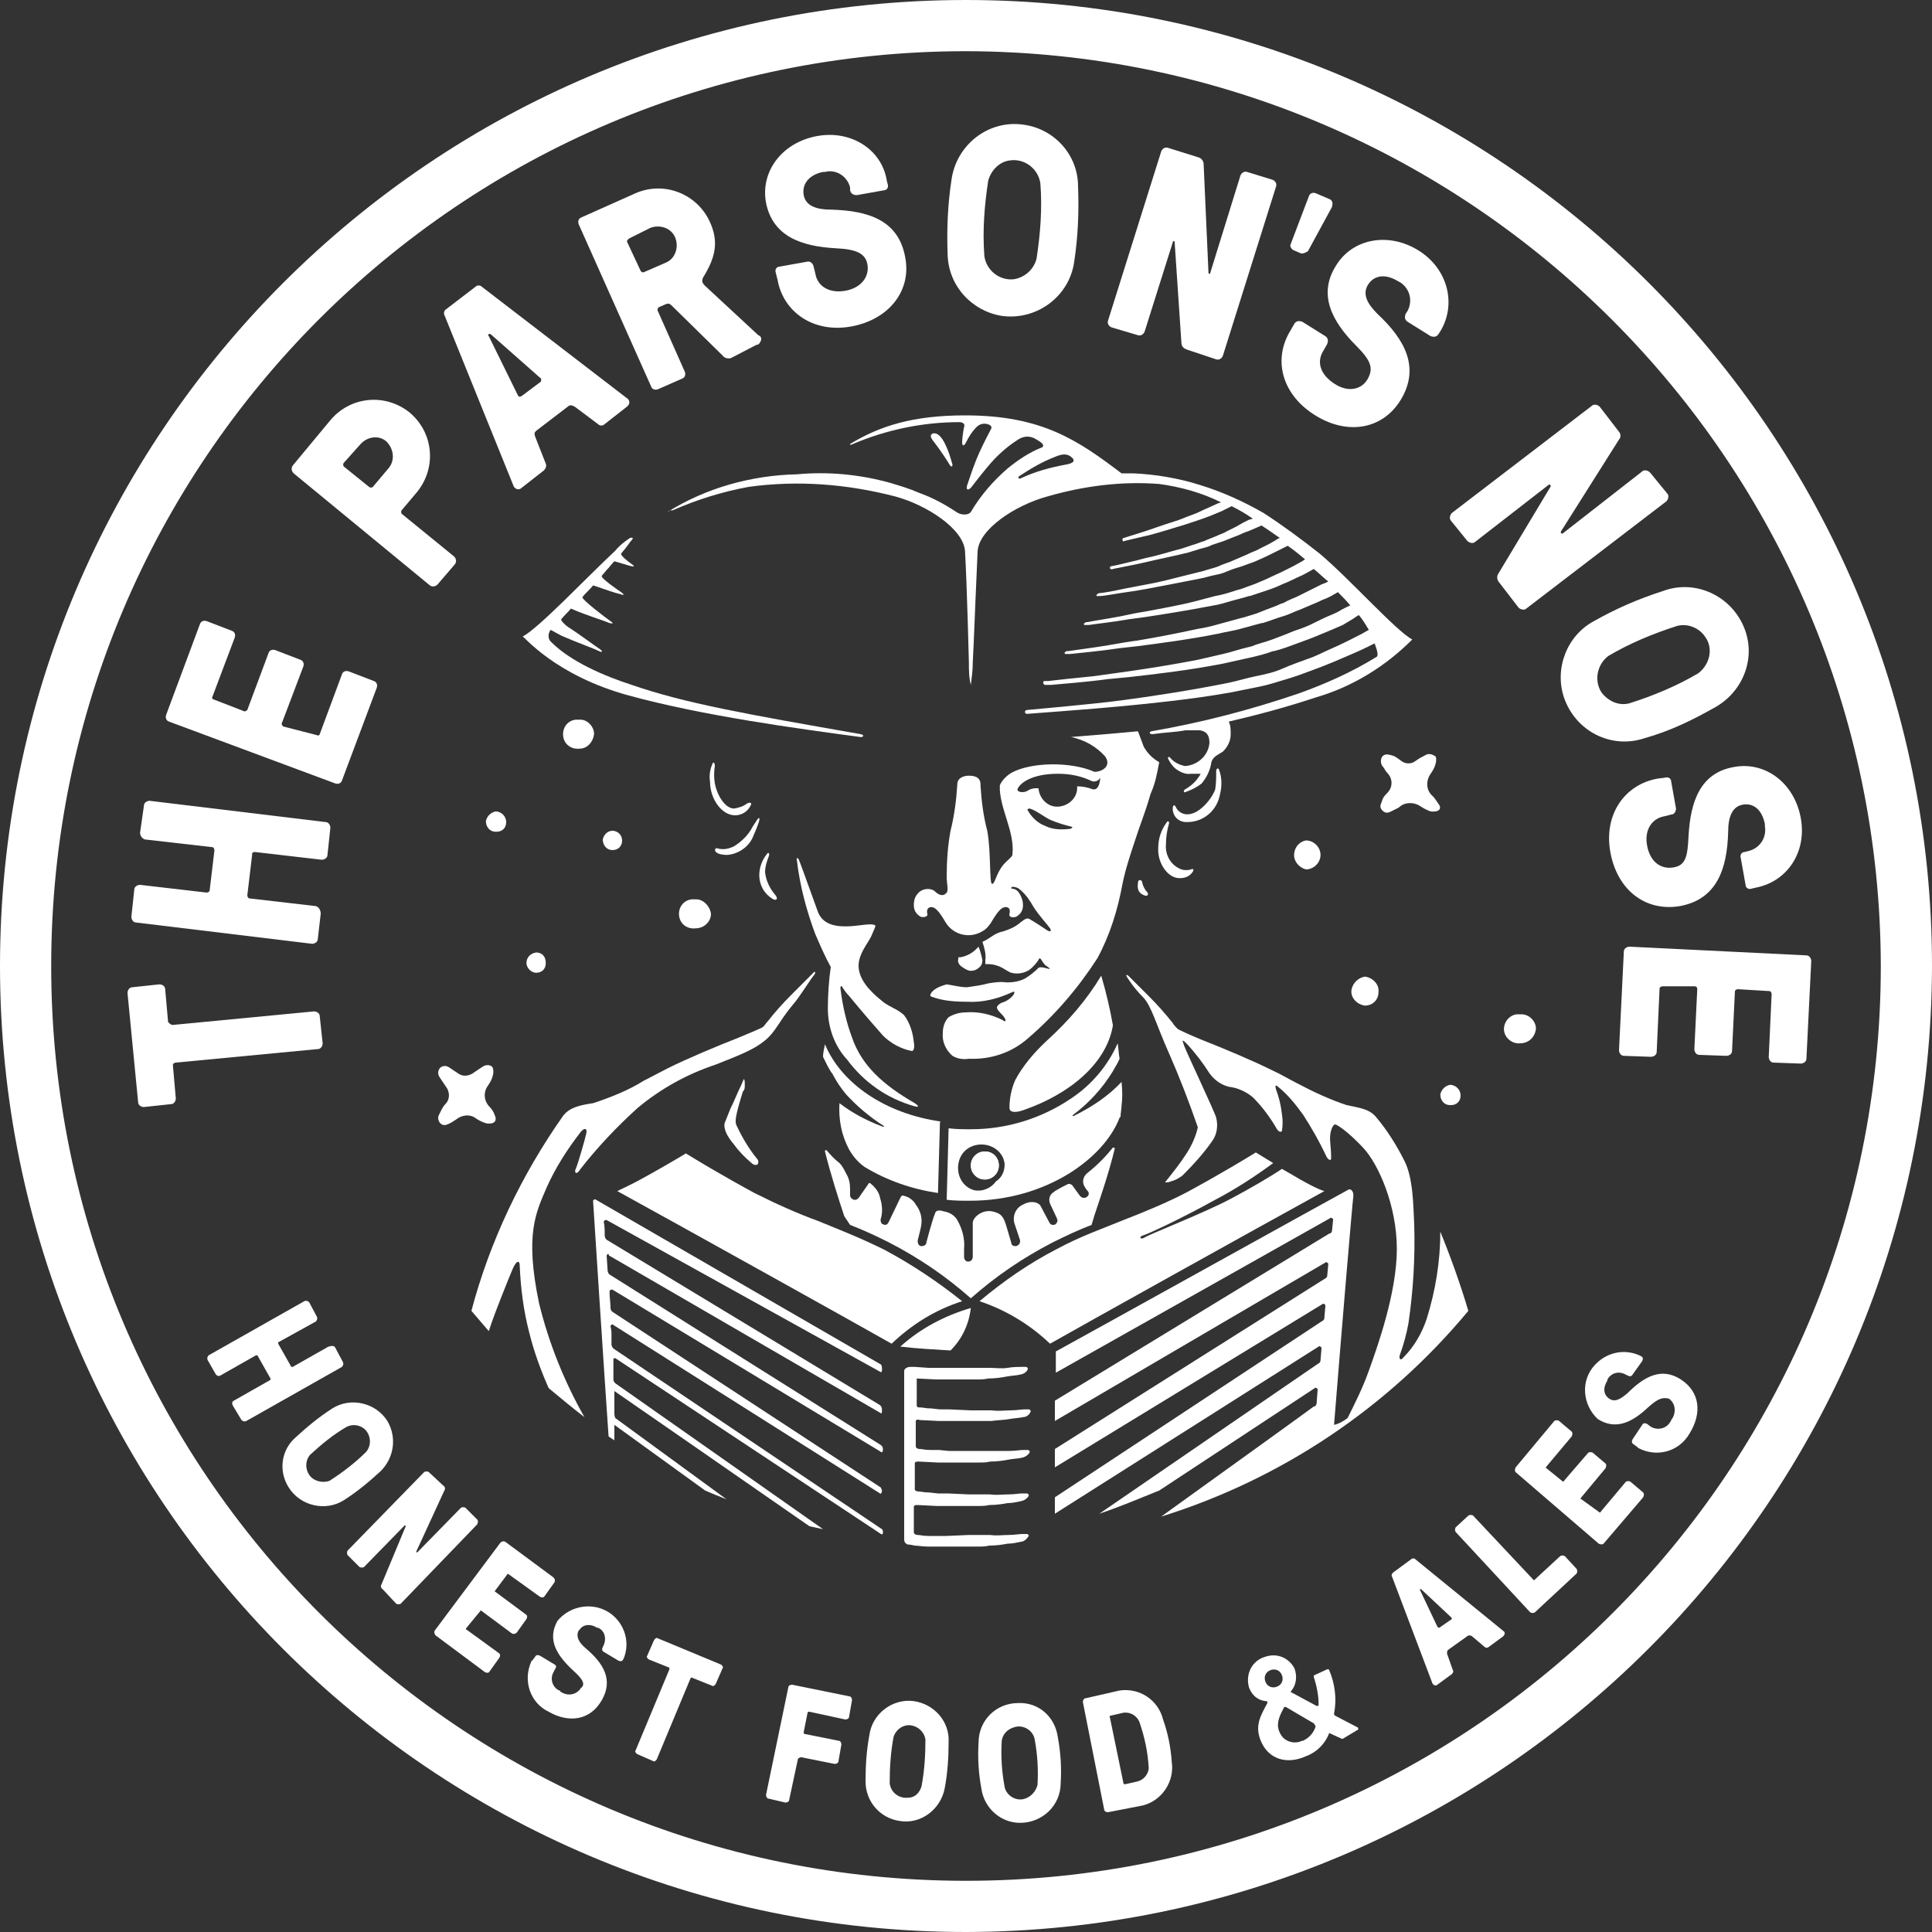 <?xml version="1.0" encoding="utf-8"?>
<!-- Generator: Adobe Illustrator 25.4.1, SVG Export Plug-In . SVG Version: 6.00 Build 0)  -->
<svg version="1.1" id="Layer_1" xmlns="http://www.w3.org/2000/svg" xmlns:xlink="http://www.w3.org/1999/xlink" x="0px" y="0px"
	 viewBox="0 0 200 200" style="enable-background:new 0 0 200 200;" xml:space="preserve">
<rect x="0" y="0" width="200" height="200" fill="#333333" stroke="none"/>
<style type="text/css">
	.st0{fill:#FFFFFF;}
</style>
<g>
	<path class="st0" d="M100,200C44.8,200,0,155.2,0,100S44.8,0,100,0s100,44.8,100,100C199.9,155.2,155.2,199.9,100,200z M100,5.3
		C47.7,5.3,5.3,47.7,5.3,100s42.4,94.7,94.7,94.7s94.7-42.4,94.7-94.7c0,0,0,0,0,0C194.6,47.8,152.2,5.4,100,5.3z"/>
	<g>
		<g>
			<path class="st0" d="M17.9,106.1l14.6-1.4c0.3,0,0.6,0.2,0.6,0.5l0.3,2.8c0,0.3-0.2,0.6-0.5,0.6L18.2,110c-0.1,0-0.3,0.1-0.3,0.2
				c0,0,0,0,0,0.1l0.3,3.4c0,0.3-0.2,0.6-0.5,0.6c0,0,0,0,0,0l-2.8,0.3c-0.3,0-0.6-0.2-0.6-0.5l-1.1-11.3c0-0.3,0.2-0.6,0.5-0.6
				l2.8-0.3c0.3,0,0.6,0.2,0.6,0.5c0,0,0,0,0,0l0.3,3.4C17.6,106,17.7,106.1,17.9,106.1z"/>
			<path class="st0" d="M14.5,86.2l0.4-2.8c0-0.3,0.3-0.5,0.6-0.5c0,0,0,0,0,0l18.2,2.2c0.3,0,0.5,0.3,0.5,0.6l-0.3,2.8
				c0,0.3-0.3,0.5-0.6,0.5l-6.9-0.8c-0.1,0-0.3,0-0.3,0.2c0,0,0,0,0,0.1l-0.5,4.2c0,0.1,0.1,0.3,0.2,0.3c0,0,0,0,0,0l6.9,0.8
				c0.3,0.1,0.5,0.4,0.5,0.8l-0.3,2.6c0,0.3-0.3,0.5-0.6,0.5l-18.2-2.2c-0.3,0-0.5-0.3-0.5-0.6l0.3-2.8c0-0.3,0.3-0.5,0.6-0.5
				l6.9,0.8c0.1,0,0.3-0.1,0.3-0.2c0,0,0,0,0,0l0.5-4.2c0-0.1-0.1-0.3-0.2-0.3c0,0,0,0,0,0L15,86.9C14.7,86.8,14.5,86.5,14.5,86.2z"
				/>
			<path class="st0" d="M32.8,76.1c0.1,0.1,0.3,0,0.3-0.1c0,0,0,0,0,0l2.3-6.2c0.1-0.3,0.4-0.4,0.7-0.3c0,0,0,0,0,0l2.6,1
				c0.3,0.1,0.4,0.4,0.3,0.7l-3.6,9.6c-0.1,0.3-0.4,0.4-0.7,0.3l-17.2-6.4c-0.3-0.1-0.4-0.4-0.3-0.7c0,0,0,0,0,0l3.5-9.4
				c0.1-0.3,0.4-0.4,0.7-0.3l2.6,1c0.3,0.1,0.4,0.4,0.3,0.7l-2.3,6.1c-0.1,0.1,0,0.3,0.1,0.3c0,0,0,0,0,0l3.1,1.2
				c0.1,0.1,0.3,0,0.4-0.1c0,0,0,0,0,0l2.2-5.9c0.1-0.3,0.4-0.4,0.7-0.3c0,0,0,0,0,0l2.6,1c0.3,0.1,0.4,0.4,0.3,0.7l-2.2,5.8
				c-0.1,0.1,0,0.3,0.1,0.4c0,0,0,0,0,0L32.8,76.1z"/>
			<path class="st0" d="M34.2,43.5c2.1-2.5,5.7-2.8,8.2-0.8c2.5,2.1,2.8,5.7,0.8,8.2l-1.6,1.9c-0.1,0.1-0.1,0.3,0,0.4c0,0,0,0,0,0
				l5.4,4.4c0.2,0.2,0.3,0.5,0.1,0.8l-1.8,2.1c-0.2,0.2-0.5,0.3-0.8,0.1L30.4,49c-0.2-0.2-0.3-0.5-0.1-0.8c0,0,0,0,0,0L34.2,43.5z
				 M35.6,47.9c-0.1,0.1-0.1,0.3,0,0.4c0,0,0,0,0,0l2.6,2.1c0.1,0.1,0.3,0.1,0.4,0c0,0,0,0,0,0l1.6-1.9c0.7-0.8,0.6-2-0.2-2.8
				c-0.8-0.7-2-0.5-2.7,0.3L35.6,47.9z"/>
			<path class="st0" d="M59.5,42.1c-0.2-0.1-0.4-0.2-0.6-0.1l-3.4,2.6c-0.2,0.2-0.2,0.3-0.1,0.6l1.1,2.8c0.1,0.2,0,0.5-0.2,0.7
				l-2.3,1.8c-0.2,0.2-0.5,0.2-0.7,0c0,0-0.1-0.1-0.1-0.1L46,32.6c-0.1-0.2,0-0.5,0.2-0.6l3-2.3c0.2-0.2,0.5-0.2,0.7,0L65,41.3
				c0.2,0.2,0.2,0.5,0,0.7c0,0-0.1,0.1-0.1,0.1l-2.3,1.8c-0.2,0.2-0.5,0.2-0.7,0L59.5,42.1z M55.9,39.1l-5.1-4.5
				c-0.1,0-0.1-0.1-0.2,0l0,0c-0.1,0-0.1,0.1,0,0.2l3,6.1c0.1,0.2,0.2,0.2,0.4,0.1l2-1.5C56,39.3,56.1,39.2,55.9,39.1z"/>
			<path class="st0" d="M68.2,31.8c-0.1,0.1-0.2,0.2-0.1,0.4c0,0,0,0,0,0l2.8,6.3c0.1,0.3,0,0.6-0.3,0.7c0,0,0,0,0,0l-2.5,1.1
				c-0.3,0.1-0.6,0-0.7-0.3c0,0,0,0,0,0l-7.5-16.8c-0.1-0.3,0-0.6,0.3-0.7l5.6-2.5c3-1.3,6.4,0.1,7.7,3c0.9,2,0.6,3.6-0.7,5.7
				c-0.2,0.4-0.1,0.6,0.2,0.9l5.5,5.1c0.3,0.1,0.4,0.4,0.2,0.7c-0.1,0.2-0.2,0.3-0.4,0.3L75.8,37c-0.3,0.2-0.8,0.1-1-0.2l-5.3-5.2
				c-0.2-0.2-0.4-0.2-0.6-0.1L68.2,31.8z M65.1,24.7c-0.1,0.1-0.2,0.2-0.2,0.3c0,0,0,0,0,0l1.4,3c0,0.1,0.2,0.2,0.3,0.2c0,0,0,0,0,0
				l2.3-1c1-0.4,1.4-1.6,1-2.6c-0.4-1-1.6-1.4-2.6-1l0,0L65.1,24.7z"/>
			<path class="st0" d="M86.5,25.7C83,25.5,80,24.5,79.3,21c-0.6-3.2,1.6-6.2,5.2-6.9s6.8,1.4,7.3,4.6l0.1,0.4
				c0.1,0.3-0.1,0.6-0.4,0.6l-2.8,0.5c-0.3,0-0.6-0.1-0.7-0.5L88,19.4c-0.3-1.2-1.5-1.9-2.6-1.6c-0.1,0-0.1,0-0.2,0
				c-1.5,0.3-2.2,1.3-2,2.4s1.3,1.5,2.8,1.5c3.9,0.1,7,1.1,7.7,4.9c0.7,3.5-1.7,6.5-5.6,7.2s-7-1.5-7.6-4.8l-0.2-0.8
				c-0.1-0.3,0.1-0.6,0.4-0.6c0,0,0,0,0,0l2.8-0.5c0.3-0.1,0.6,0.1,0.7,0.4l0.2,0.8c0.2,1.3,1.4,2.1,3.1,1.8s2.5-1.5,2.3-2.7
				S88.6,25.8,86.5,25.7z"/>
			<path class="st0" d="M111.6,19.3c0.1,2.6,0,5.2-0.4,7.8c-0.5,3.6-3.9,6.1-7.5,5.6c-3.1-0.5-5.5-3.1-5.6-6.3
				c-0.1-2.6,0-5.2,0.4-7.8c0.5-3.6,3.8-6.2,7.4-5.7C109.1,13.3,111.6,16,111.6,19.3L111.6,19.3z M107.3,26.8
				c0.4-2.6,0.6-5.2,0.4-7.8c-0.2-1.5-1.6-2.6-3.1-2.4c-1.1,0.1-2,1-2.3,2.1c-0.4,2.6-0.6,5.2-0.4,7.8c0.2,1.5,1.6,2.6,3.1,2.4
				C106.1,28.7,107,27.9,107.3,26.8z"/>
			<path class="st0" d="M122.9,36.2c-0.3-0.1-0.6-0.3-0.6-0.7l-0.7-10.4c0-0.2-0.2-0.2-0.2,0l-2.9,9.2c-0.1,0.3-0.4,0.5-0.7,0.4
				c0,0,0,0,0,0l-2.7-0.8c-0.3-0.1-0.5-0.4-0.4-0.7l5.5-17.5c0.1-0.3,0.4-0.5,0.7-0.4c0,0,0,0,0,0l3.2,1c0.3,0.1,0.5,0.4,0.5,0.7
				l0.5,11.2c0,0.2,0.2,0.2,0.2,0l3.1-10c0.1-0.3,0.4-0.5,0.7-0.4l2.6,0.8c0.3,0.1,0.5,0.4,0.4,0.7c0,0,0,0,0,0l-5.5,17.5
				c-0.1,0.3-0.4,0.5-0.7,0.4L122.9,36.2z"/>
			<path class="st0" d="M140.4,35.8c-2.5-2.5-4-5.3-2.1-8.3c1.7-2.8,5.4-3.5,8.5-1.6s4,5.6,2.3,8.4l-0.2,0.3
				c-0.2,0.3-0.5,0.3-0.8,0.2c0,0,0,0,0,0l-2.4-1.5c-0.3-0.2-0.3-0.5-0.2-0.8l0.2-0.3c0.6-1.1,0.2-2.4-0.8-3c-0.1,0-0.1-0.1-0.2-0.1
				c-1.3-0.8-2.5-0.6-3.1,0.4s0,2,1,3c2.9,2.7,4.4,5.6,2.4,8.9c-1.9,3.1-5.6,3.7-9,1.5s-4.2-5.8-2.4-8.7l0.4-0.7
				c0.2-0.3,0.5-0.3,0.8-0.2l2.4,1.5c0.3,0.2,0.3,0.5,0.2,0.8l-0.4,0.7c-0.7,1.1-0.4,2.4,1.1,3.4s2.9,0.6,3.5-0.5
				S141.9,37.3,140.4,35.8z"/>
			<path class="st0" d="M155.2,60.3c-0.2-0.2-0.3-0.6-0.1-0.9l5.4-9c0.1-0.2-0.1-0.3-0.2-0.2l-7.6,5.9c-0.2,0.2-0.6,0.1-0.8-0.1
				l-1.7-2.1c-0.2-0.2-0.1-0.6,0.1-0.8L164.8,42c0.2-0.2,0.6-0.1,0.8,0.1l2,2.6c0.2,0.2,0.2,0.6,0,0.8l-6,9.5
				c-0.1,0.2,0.1,0.3,0.2,0.2l8.2-6.4c0.2-0.2,0.6-0.1,0.8,0.1l1.8,2.2c0.2,0.2,0.1,0.6-0.1,0.8c0,0,0,0,0,0L158,63
				c-0.2,0.2-0.6,0.1-0.8-0.1L155.2,60.3z"/>
			<path class="st0" d="M177.4,73.3c-2.3,1.3-4.6,2.4-7.1,3.1c-3.5,1.2-7.2-0.7-8.4-4.2c-1-3,0.3-6.4,3.1-7.9
				c2.3-1.3,4.6-2.3,7.1-3.1c3.4-1.3,7.2,0.5,8.5,3.9C181.8,68.2,180.4,71.7,177.4,73.3L177.4,73.3z M168.7,72.8
				c2.5-0.8,4.9-1.8,7.1-3.1c1.2-0.9,1.6-2.6,0.7-3.8c-0.6-0.9-1.8-1.4-2.9-1.1c-2.5,0.8-4.9,1.8-7.1,3.1c-1.2,0.9-1.5,2.6-0.7,3.8
				C166.5,72.6,167.6,73.1,168.7,72.8z"/>
			<path class="st0" d="M174.8,86.5c0.2-3.5,1.2-6.5,4.7-7.1c3.2-0.6,6.2,1.6,6.9,5.2s-1.4,6.7-4.7,7.3l-0.4,0.1
				c-0.3,0.1-0.6-0.1-0.6-0.4l-0.5-2.8c-0.1-0.3,0.1-0.6,0.4-0.6c0,0,0,0,0,0l0.4-0.1c1.2-0.3,1.9-1.4,1.7-2.6c0-0.1,0-0.1,0-0.2
				c-0.3-1.5-1.2-2.2-2.3-2s-1.5,1.3-1.5,2.8c-0.1,3.9-1.2,7-5,7.7c-3.6,0.6-6.5-1.7-7.2-5.6s1.5-7,4.9-7.6l0.8-0.1
				c0.3-0.1,0.6,0.1,0.6,0.4c0,0,0,0,0,0l0.5,2.8c0,0.3-0.2,0.6-0.4,0.6l-0.8,0.2c-1.2,0.2-2.1,1.3-1.8,3s1.4,2.5,2.7,2.3
				S174.7,88.7,174.8,86.5z"/>
			<path class="st0" d="M172.1,102.1c-0.1,0-0.3,0.1-0.3,0.2c0,0,0,0,0,0l-0.3,6.6c0,0.3-0.3,0.5-0.6,0.5l-2.8-0.1
				c-0.3,0-0.5-0.3-0.5-0.6l0.5-10.2c0-0.3,0.3-0.5,0.6-0.5c0,0,0,0,0,0l18.3,0.9c0.3,0,0.5,0.3,0.5,0.6l-0.5,10.1
				c0,0.3-0.3,0.5-0.6,0.5c0,0,0,0,0,0l-2.8-0.1c-0.3,0-0.5-0.3-0.5-0.6l0.3-6.5c0-0.1-0.1-0.3-0.2-0.3c0,0,0,0,0,0l-3.3-0.2
				c-0.1,0-0.3,0.1-0.3,0.2c0,0,0,0,0,0l-0.3,6.2c0,0.3-0.3,0.5-0.6,0.5l-2.8-0.1c-0.3,0-0.5-0.3-0.5-0.6l0.3-6.2
				c0-0.2-0.1-0.3-0.3-0.3c0,0,0,0,0,0L172.1,102.1z"/>
			<path class="st0" d="M134.6,26.2l-0.7-0.3c-0.2-0.1-0.4-0.4-0.3-0.6l1.9-5c0.1-0.3,0.4-0.4,0.7-0.3c0,0,0,0,0,0l1.4,0.6
				c0.3,0.1,0.4,0.4,0.3,0.7c0,0,0,0,0,0.1l-2.5,4.6C135.1,26.2,134.8,26.3,134.6,26.2z"/>
		</g>
		<g>
			<path class="st0" d="M34.7,139.5l0.8,1.5c0.1,0.2,0,0.4-0.1,0.5c0,0,0,0,0,0l-9.9,5.6c-0.2,0.1-0.4,0-0.5-0.1c0,0,0,0,0,0
				l-0.9-1.5c-0.1-0.2-0.1-0.4,0.1-0.5c0,0,0,0,0,0l3.7-2.1c0.1,0,0.1-0.1,0.1-0.2c0,0,0,0,0,0l-1.3-2.3c0-0.1-0.1-0.1-0.2-0.1
				l-3.7,2.1c-0.2,0.1-0.4,0-0.5-0.2l-0.8-1.4c-0.1-0.2,0-0.4,0.1-0.5l9.9-5.6c0.2-0.1,0.4,0,0.5,0.1c0,0,0,0,0,0l0.8,1.5
				c0.1,0.2,0,0.4-0.1,0.5c0,0,0,0,0,0l-3.8,2.1c-0.1,0-0.1,0.1-0.1,0.2c0,0,0,0,0,0l1.3,2.3c0,0.1,0.1,0.1,0.2,0.1c0,0,0,0,0,0
				l3.7-2.1C34.4,139.3,34.6,139.3,34.7,139.5C34.7,139.5,34.7,139.5,34.7,139.5z"/>
			<path class="st0" d="M39.4,152.3c-1.2,1.1-2.4,2.1-3.8,3c-1.9,1.2-4.5,0.6-5.7-1.3c-1.1-1.7-0.8-3.9,0.7-5.2
				c1.2-1.1,2.4-2.1,3.8-3c1.9-1.2,4.5-0.6,5.7,1.3C41.1,148.8,40.8,150.9,39.4,152.3L39.4,152.3z M34.1,153.3
				c1.4-0.9,2.7-1.9,3.8-3c0.6-0.7,0.5-1.8-0.2-2.4c-0.5-0.4-1.2-0.5-1.8-0.2c-1.4,0.8-2.6,1.8-3.8,2.9c-0.6,0.7-0.5,1.8,0.2,2.4
				C32.8,153.4,33.5,153.5,34.1,153.3L34.1,153.3z"/>
			<path class="st0" d="M39.6,164.5c-0.2-0.1-0.2-0.4-0.1-0.5l2.5-6c0-0.1-0.1-0.1-0.1-0.1l-4.2,4.3c-0.1,0.1-0.4,0.1-0.5,0L36,161
				c-0.1-0.1-0.1-0.4,0-0.5l7.9-8.1c0.1-0.1,0.4-0.1,0.5,0l1.5,1.4c0.2,0.1,0.2,0.4,0.1,0.5l-2.9,6.3c0,0,0,0.1,0,0.1
				c0,0,0.1,0,0.1,0l0,0l4.5-4.6c0.1-0.1,0.4-0.1,0.5,0l1.2,1.2c0.1,0.1,0.1,0.3,0,0.5l-7.9,8.2c-0.1,0.1-0.4,0.1-0.5,0L39.6,164.5z
				"/>
			<path class="st0" d="M48.3,168.5c-0.1,0.1-0.1,0.2,0,0.2c0,0,0,0,0,0l3.3,2.4c0.2,0.1,0.2,0.3,0.1,0.5c0,0,0,0,0,0l-1,1.4
				c-0.1,0.2-0.3,0.2-0.5,0.1h0l-5.1-3.8c-0.1-0.1-0.2-0.3-0.1-0.5l6.8-9.1c0.1-0.1,0.3-0.2,0.5-0.1l5,3.7c0.1,0.1,0.2,0.3,0.1,0.5
				l-1,1.4c-0.1,0.2-0.3,0.2-0.5,0.1c0,0,0,0,0,0l-3.2-2.3c-0.1-0.1-0.2-0.1-0.2,0c0,0,0,0,0,0l-1.2,1.6c-0.1,0.1-0.1,0.2,0,0.2
				c0,0,0,0,0,0l3.1,2.3c0.2,0.1,0.2,0.3,0.1,0.5c0,0,0,0,0,0l-1,1.4c-0.1,0.1-0.3,0.2-0.5,0.1l-3.1-2.3c-0.1-0.1-0.2-0.1-0.2,0
				L48.3,168.5z"/>
			<path class="st0" d="M59.3,172.9c-1.6-1.5-2.7-3.1-1.6-5.1c1.4-1.7,3.9-2,5.6-0.7c1.4,1.1,1.9,2.9,1.3,4.5l-0.1,0.2
				c-0.1,0.2-0.3,0.2-0.5,0.1c0,0,0,0,0,0l-1.5-0.9c-0.2-0.1-0.2-0.3-0.1-0.5l0.1-0.2c0.3-0.7,0.1-1.5-0.6-1.8c0,0-0.1,0-0.1,0
				c-0.6-0.4-1.4-0.4-1.8,0.2c0,0-0.1,0.1-0.1,0.1c-0.3,0.6,0,1.2,0.7,1.8c1.9,1.6,2.9,3.3,1.7,5.4s-3.4,2.4-5.5,1.2
				c-1.9-0.9-2.7-3.2-1.8-5.2c0,0,0-0.1,0.1-0.1l0.3-0.4c0.1-0.2,0.3-0.2,0.5-0.1l1.5,0.9c0.2,0.1,0.2,0.3,0.1,0.4c0,0,0,0,0,0
				l-0.2,0.4c-0.4,0.7-0.1,1.6,0.6,1.9c0,0,0.1,0,0.1,0.1c0.7,0.5,1.6,0.4,2.1-0.3c0,0,0-0.1,0.1-0.1
				C60.6,174.3,60.3,173.8,59.3,172.9z"/>
			<path class="st0" d="M71.5,173.7l-3.5,8.4c-0.1,0.2-0.3,0.3-0.4,0.2c0,0,0,0,0,0l-1.6-0.7c-0.2-0.1-0.3-0.3-0.2-0.4l3.5-8.4
				c0-0.1,0-0.2-0.1-0.2c0,0,0,0,0,0l-2-0.8c-0.2-0.1-0.3-0.3-0.2-0.4l0.7-1.6c0.1-0.2,0.3-0.3,0.4-0.2c0,0,0,0,0,0l6.5,2.7
				c0.2,0.1,0.3,0.3,0.2,0.4c0,0,0,0,0,0l-0.7,1.6c-0.1,0.2-0.3,0.3-0.4,0.2c0,0,0,0,0,0l-2-0.8C71.6,173.6,71.6,173.7,71.5,173.7z"
				/>
			<path class="st0" d="M82.6,182.1l-0.9,4.2c0,0.2-0.2,0.3-0.4,0.3c0,0,0,0,0,0l-1.7-0.4c-0.2,0-0.3-0.2-0.3-0.4c0,0,0,0,0,0
				l2.3-11.1c0-0.2,0.2-0.3,0.4-0.3c0,0,0,0,0,0l5.9,1.2c0.2,0,0.3,0.2,0.3,0.4l-0.3,1.7c0,0.2-0.2,0.3-0.4,0.3c0,0,0,0,0,0
				l-3.7-0.8c-0.1,0-0.2,0-0.2,0.1c0,0,0,0,0,0l-0.4,2c0,0.1,0,0.2,0.1,0.2c0,0,0,0,0,0l3.5,0.7c0.2,0,0.3,0.2,0.3,0.4l-0.3,1.7
				c0,0.2-0.2,0.3-0.4,0.3l-3.5-0.7C82.7,182,82.6,182,82.6,182.1z"/>
			<path class="st0" d="M98.2,180.3c0,1.6-0.1,3.2-0.4,4.8c-0.4,2.2-2.5,3.8-4.7,3.4c-2-0.3-3.5-2-3.5-4.1c0-1.6,0.1-3.2,0.4-4.8
				c0.3-2.2,2.4-3.8,4.6-3.5C96.7,176.4,98.3,178.2,98.2,180.3z M95.4,184.9c0.3-1.6,0.4-3.2,0.4-4.8c-0.1-0.9-1-1.6-1.9-1.5
				c-0.7,0.1-1.2,0.6-1.4,1.2c-0.3,1.6-0.4,3.2-0.4,4.8c0.1,0.9,0.9,1.6,1.9,1.5C94.7,186.1,95.2,185.6,95.4,184.9z"/>
			<path class="st0" d="M109.5,179.8c0.3,1.6,0.4,3.2,0.3,4.8c0,2.3-1.9,4.1-4.2,4.1c-2,0-3.7-1.5-4-3.5c-0.3-1.6-0.4-3.2-0.3-4.8
				c0-2.3,1.8-4.1,4.1-4.1C107.5,176.2,109.2,177.7,109.5,179.8z M107.4,184.8c0.1-1.6,0-3.2-0.3-4.8c-0.2-0.9-1.2-1.5-2.1-1.2
				c-0.7,0.2-1.2,0.7-1.3,1.4c-0.1,1.6,0,3.2,0.3,4.8c0.2,0.9,1.2,1.5,2.1,1.2C106.7,186,107.2,185.5,107.4,184.8L107.4,184.8z"/>
			<path class="st0" d="M115.9,175c2.1-0.3,4,1,4.5,3c0.5,1.4,0.8,2.9,0.9,4.4c0.3,2-1,4-3,4.5l-3.6,0.7c-0.2,0-0.4-0.1-0.4-0.3
				c0,0,0,0,0,0l-2.2-11.1c0-0.2,0.1-0.4,0.3-0.4c0,0,0,0,0,0L115.9,175z M115,177.6c-0.1,0-0.2,0.1-0.1,0.2c0,0,0,0,0,0l1.4,6.8
				c0,0.1,0.1,0.1,0.2,0.1c0,0,0,0,0,0l1.3-0.3c0.7-0.2,1.2-0.9,1.1-1.6c-0.1-1.5-0.4-2.9-0.9-4.4c-0.2-0.7-0.9-1.2-1.7-1.1
				L115,177.6z"/>
			<path class="st0" d="M152.4,169.4c-0.1-0.1-0.2-0.1-0.4-0.1l-2.1,1.5c-0.1,0.1-0.1,0.2-0.1,0.4l0.6,1.7c0.1,0.1,0,0.3-0.1,0.4
				l-1.5,1.1c-0.1,0.1-0.3,0.1-0.4,0c0,0,0,0-0.1-0.1l-4.2-11.1c-0.1-0.1,0-0.3,0.1-0.4l1.9-1.4c0.1-0.1,0.3-0.1,0.4,0l9.2,7.5
				c0.1,0.1,0.1,0.3-0.1,0.5l-1.5,1.1c-0.1,0.1-0.3,0.1-0.4,0L152.4,169.4z M150.2,167.4l-3.1-2.9c0,0-0.1,0-0.1,0l0,0
				c0,0,0,0,0,0.1l1.8,3.8c0.1,0.1,0.1,0.1,0.2,0.1l1.3-0.9C150.3,167.6,150.3,167.5,150.2,167.4L150.2,167.4z"/>
			<path class="st0" d="M158.7,163.5c0.1,0.1,0.2,0.1,0.2,0c0,0,0,0,0,0l2.6-2.4c0.1-0.1,0.4-0.1,0.5,0l1.2,1.3
				c0.1,0.1,0.1,0.4,0,0.5l-4.3,4c-0.1,0.1-0.4,0.1-0.5,0l-7.7-8.3c-0.1-0.1-0.1-0.4,0-0.5l1.3-1.2c0.1-0.1,0.4-0.1,0.5,0
				L158.7,163.5z"/>
			<path class="st0" d="M165.5,156.5c0.1,0.1,0.2,0.1,0.2,0l2.6-3.1c0.1-0.1,0.4-0.1,0.5,0l1.3,1.1c0.1,0.1,0.1,0.3,0,0.5l-4.1,4.8
				c-0.1,0.1-0.3,0.1-0.5,0l-8.6-7.4c-0.1-0.1-0.1-0.3,0-0.5c0,0,0,0,0,0l4-4.8c0.1-0.1,0.4-0.1,0.5,0l1.3,1.1
				c0.1,0.1,0.1,0.3,0,0.5l-2.6,3.1c-0.1,0.1-0.1,0.2,0,0.2c0,0,0,0,0,0l1.6,1.3c0.1,0.1,0.2,0.1,0.2,0c0,0,0,0,0,0l2.5-2.9
				c0.1-0.1,0.4-0.1,0.5,0l1.3,1.1c0.1,0.1,0.1,0.3,0,0.5l-2.5,3c-0.1,0.1-0.1,0.2,0,0.2L165.5,156.5z"/>
			<path class="st0" d="M170.6,145.7c-1.6,1.5-3.3,2.4-5.2,1.2c-1.6-1.5-1.8-4-0.3-5.6c1.2-1.3,3-1.7,4.6-1l0.2,0.1
				c0.2,0.1,0.2,0.3,0.1,0.5l-1,1.4c-0.1,0.2-0.3,0.2-0.5,0.1c0,0,0,0,0,0l-0.2-0.1c-0.7-0.4-1.5-0.2-1.9,0.5c0,0,0,0.1,0,0.1
				c-0.5,0.8-0.4,1.5,0.2,1.9s1.2,0,1.9-0.6c1.7-1.7,3.5-2.7,5.5-1.4s2.2,3.5,0.9,5.6c-1.1,1.9-3.4,2.5-5.3,1.5c0,0-0.1-0.1-0.1-0.1
				l-0.4-0.3c-0.2-0.1-0.2-0.3-0.1-0.5l1-1.5c0.1-0.2,0.3-0.2,0.5-0.1l0.4,0.3c0.7,0.4,1.6,0.2,2-0.5c0,0,0.1-0.1,0.1-0.2
				c0.5-0.6,0.5-1.6-0.1-2.1c0,0-0.1-0.1-0.1-0.1C172.1,144.6,171.6,144.8,170.6,145.7z"/>
			<path class="st0" d="M137.6,179.4c-0.4,1.1-1.3,2-2.4,2.4c-2,0.9-3.8,0.3-4.6-1.4s-0.1-2.8,0.6-4.1c0-0.1,0-0.2-0.1-0.2
				c0,0,0,0-0.1,0c-0.8-0.1-1.4-0.6-1.7-1.4c-0.4-1.4,0.3-2.8,1.7-3.2c1.2-0.4,2.4,0.1,3,1.2c0.3,0.8,0.2,1.7-0.3,2.3
				c-0.1,0.1-0.1,0.2,0,0.2c0,0,0,0,0,0l2.6,1.4c0.1,0,0.2,0,0.2-0.1c0,0,0,0,0-0.1c0-0.9-0.2-1.9-0.5-2.8c0-0.1,0-0.2,0.1-0.2
				l1.3-0.6c0.1,0,0.2,0,0.2,0.1c0.6,1.4,0.8,3,0.5,4.5c0,0.1,0,0.1,0.1,0.2l2.3,1.2c0.1,0,0.1,0.1,0.1,0.2c0,0,0,0.1-0.1,0.1
				L139,180c0,0-0.1,0-0.1,0L137.6,179.4z M132.2,174.6c0.5-0.2,0.7-0.7,0.5-1.2c-0.2-0.5-0.7-0.7-1.2-0.5c0,0,0,0,0,0
				c-0.5,0.2-0.7,0.7-0.5,1.2C131.2,174.6,131.7,174.8,132.2,174.6z M136,178.4l-2.9-1.7c-0.1,0-0.2,0-0.2,0.1c0,0,0,0,0,0
				c-0.6,1.1-0.8,1.8-0.4,2.6c0.4,0.9,1.5,1.2,2.3,0.8c0,0,0,0,0.1,0c0.6-0.3,1.1-0.8,1.3-1.5C136.1,178.6,136.1,178.5,136,178.4
				L136,178.4z"/>
		</g>
	</g>
	<path class="st0" d="M50.4,116.3c-0.4-0.1-0.8-0.3-1.1-0.5c-0.6-0.5-1.5-0.4-2.1,0.1c-0.3,0.2-0.6,0.4-0.9,0.5
		c-0.2,0.1-0.5,0.1-0.7-0.1c-0.2-0.2-0.3-0.5-0.2-0.8c0.2-0.4,0.4-0.9,0.7-1.2c0.5-0.5,0.5-1.3,0-1.9c-0.2-0.3-0.4-0.6-0.6-0.9
		c-0.2-0.3-0.2-0.7,0.1-1c0.3-0.2,0.6-0.2,0.9,0l0.9,0.6c0.5,0.4,1.2,0.3,1.7-0.1c0.3-0.2,0.6-0.4,0.9-0.6c0.3-0.2,0.8-0.2,1,0.1
		c0.1,0.3,0.1,0.6,0,0.9c-0.1,0.4-0.3,0.7-0.5,1c-0.5,0.7-0.4,1.6,0.2,2.2c0.2,0.2,0.4,0.5,0.5,0.8C51.5,116,51.2,116.4,50.4,116.3z
		"/>
	<path class="st0" d="M148.1,84c-0.3-0.1-0.7-0.3-1-0.5c-0.7-0.5-1.7-0.5-2.3,0.1c-0.2,0.1-0.4,0.2-0.6,0.3c-0.4,0.2-0.7,0.4-1.1,0
		s-0.1-0.7,0-1.1c0.1-0.3,0.3-0.5,0.5-0.7c0.6-0.6,0.6-1.5,0-2.1c-0.2-0.2-0.3-0.5-0.5-0.7c-0.2-0.3-0.2-0.7,0-1
		c0.3-0.3,0.6-0.2,1-0.1s0.7,0.4,1,0.6c0.4,0.3,1,0.3,1.4,0c0.4-0.3,0.8-0.5,1.2-0.7c0.3-0.1,0.6,0,0.9,0.2c0.1,0.1,0.1,0.5,0,0.8
		c-0.1,0.4-0.3,0.7-0.5,1c-0.5,0.7-0.5,1.7,0.2,2.3c0.2,0.2,0.4,0.5,0.6,0.8C149.3,83.7,149,84.1,148.1,84z"/>
	<path class="st0" d="M73.6,94.6c0,0.8-0.7,1.5-1.6,1.5c-0.8,0.1-1.6-0.4-1.7-1.3c-0.1-0.8,0.4-1.6,1.3-1.7c0.2,0,0.3,0,0.5,0
		C72.8,93.1,73.5,93.8,73.6,94.6z"/>
	<path class="st0" d="M61.5,76c-0.1,0.8-0.7,1.5-1.5,1.5c-0.8,0.1-1.6-0.4-1.7-1.3c-0.1-0.8,0.4-1.6,1.3-1.7c0.2,0,0.3,0,0.5,0
		C60.8,74.5,61.5,75.2,61.5,76z"/>
	<path class="st0" d="M157.4,108c-0.8,0.1-1.6-0.5-1.7-1.3c-0.1-0.8,0.5-1.6,1.3-1.7c0.2,0,0.3,0,0.5,0c0.8,0,1.5,0.7,1.5,1.5
		c0,0,0,0,0,0C158.9,107.4,158.2,108,157.4,108z"/>
	<path class="st0" d="M135.2,90c-0.8-0.2-1.4-1-1.2-1.8c0.1-0.6,0.6-1.1,1.2-1.2c0.8,0,1.5,0.7,1.5,1.5C136.7,89.3,136,90,135.2,90z
		"/>
	<path class="st0" d="M141.3,104.1c-0.8-0.1-1.5-0.8-1.4-1.6c0.1-0.7,0.7-1.3,1.4-1.4c0.8,0.1,1.5,0.8,1.4,1.6
		C142.7,103.5,142.1,104.1,141.3,104.1z"/>
	<path class="st0" d="M56.5,99.7c0,0.6-0.4,1-1,1c-0.5,0-1-0.5-1-1c0-0.6,0.4-1,1-1.1C56.1,98.6,56.5,99,56.5,99.7
		C56.5,99.6,56.5,99.7,56.5,99.7z"/>
	<path class="st0" d="M64.4,87c0,0.6-0.4,1-1,1c-0.6,0-1-0.5-1-1.1c0.1-0.5,0.5-0.9,1-0.9C63.9,86,64.4,86.4,64.4,87
		C64.4,87,64.4,87,64.4,87z"/>
	<path class="st0" d="M151.2,113.4c0,0.6-0.4,1-1,1c0,0,0,0-0.1,0c-0.6,0-1-0.5-1-1.1c0.1-0.5,0.5-0.9,1-1
		C150.7,112.3,151.2,112.8,151.2,113.4C151.2,113.4,151.2,113.4,151.2,113.4z"/>
	<path class="st0" d="M52.4,85.1c0,0.6-0.4,1-1,1c0,0,0,0-0.1,0c-0.6,0-1-0.5-1-1.1c0.1-0.5,0.5-0.9,1-1
		C51.9,84,52.4,84.5,52.4,85.1z"/>
	<g>
		<path class="st0" d="M102,122.1c-0.8,0-1.5-0.6-1.5-1.4s0.6-1.5,1.4-1.5s1.5,0.6,1.5,1.4v0C103.4,121.4,102.8,122.1,102,122.1z"/>
		<path class="st0" d="M73.7,79.2c-0.2,0.5-0.3,1.1-0.2,1.7c0,1.8,1.2,3.5,2.6,3.5c0.7,0,1.3-0.4,1.6-1c0.2-0.3-0.1-0.4-0.4-0.2
			c-0.4,0.3-0.8,0.4-1.3,0.5c-1,0-1.8-1.5-2-2.6c-0.1-0.6-0.1-1.2,0-1.8C74,78.9,73.8,78.8,73.7,79.2z"/>
		<path class="st0" d="M75.3,88.5c1.2-0.1,2.3-0.9,2.7-2c0.4-0.9,0.7-1.7,0.6-1.8s-0.3,0.3-0.7,0.9c-0.4,0.8-1.1,1.5-1.9,2
			c-0.6,0.3-1.2,0.4-1.8,0.2C73.9,87.8,73.8,88.5,75.3,88.5z"/>
		<path class="st0" d="M79.9,93c0.4,0.3,0.7,0.1,0.4-0.3c-0.6-0.7-1-1.5-1.1-2.4c0-0.6,0.2-1.2,0.4-1.7c0.1-0.3-0.1-0.4-0.2-0.2
			c-0.5,0.6-0.8,1.4-0.8,2.2C78.6,91.6,79.1,92.5,79.9,93z"/>
		<path class="st0" d="M126.3,82.2c0.2-0.8,0.2-1.7-0.1-2.5c-0.1-0.3-0.3-0.1-0.3,0.1c0,0.6,0,1.3-0.1,1.9c-0.2,0.7-1.5,2.6-2.9,2.6
			c-0.5,0-1-0.3-1.2-0.8c-0.1-0.2-0.3-0.2-0.3,0.2c0,0.8,0.6,1.4,1.4,1.4c0,0,0.1,0,0.1,0C124.6,85.1,126,83.9,126.3,82.2z"/>
		<path class="st0" d="M122.2,90.9c0.5,0,1-0.2,1.3-0.7c0.1-0.2,0-0.3-0.2-0.2c-0.3,0.1-0.7,0.1-1,0c-1.1-0.4-1.7-1.5-1.6-2.6
			c0-0.7,0.1-1.4,0.3-2.1c0.1-0.2-0.1-0.4-0.2-0.2c-0.6,0.8-0.9,1.7-0.9,2.7C119.8,89.3,120.9,91,122.2,90.9z"/>
		<path class="st0" d="M117.8,91.4c-0.1,0.7,0.1,1.1,0.7,1.3c0.3,0.1,0.4-0.1,0.3-0.3c-0.3-0.3-0.5-0.7-0.6-1.2
			C118.1,91.1,117.8,91,117.8,91.4z"/>
		<path class="st0" d="M120,78.9c-0.7-0.4-1.2-0.9-1.6-1.6c-0.2-0.5-0.4-1.1-0.6-1.6c-2.1,0.2-4.5,0.4-7,0.6h0.1
			c1.4,0.3,2.6,1,3.5,2c0.7,1-0.3,1.6-1.1,1.6c-2.5-1.1-6.6-1-8.6,0.1c-0.5,0.3-1,0.8-1.2,1.3c-0.1,2.3,1.6,4.8,1.3,7.2
			c0,0.2-0.6,0.6-1,1.1c-0.7,0.9-0.8,1.9-1.1,1.9s-0.1-3.4-0.5-5.5c-0.4-1.5-0.6-3.1-0.7-4.7c0,0,0-0.1,0-0.1c0-0.8-0.7-0.9-1.2-0.9
			s-1.2,0.2-1.2,0.9c-0.1,1.6-0.3,3.2-0.7,4.8c-0.3,1.6-0.4,3.2-0.4,4.9c0,0.4,0.2,1.3,0,1.5c-0.4,0.5-0.9,0.2-1.3-0.2
			c-0.5-0.3-1.2-0.2-1.6,0.2c-0.4,0.4-0.5,0.8-0.5,1.3c0,0.5,0.2,0.9,0.7,1.2c0.3,0.1,0.8,0,0.7-0.3s0-0.7,0.4-0.7s0.8,0.4,1.5,1.6
			c0.8,1.3,2.5,1.7,3.8,0.9c0.4-0.2,0.7-0.6,0.9-0.9c0.7-1.2,1.1-1.6,1.5-1.6s0.5,0.3,0.4,0.7s0.4,0.4,0.7,0.3
			c0.5-0.3,0.7-0.7,0.7-1.2c0-0.5-0.2-1-0.5-1.4c-0.2-0.2-0.4-0.3-0.6-0.3c-0.2,0-0.1-0.2,0-0.2c0.3,0,0.6,0.1,0.8,0.3
			c0.6,0.5,1,1.1,1.4,1.8c0.5,0.8,1.5,1.9,1.7,2.2s0,0.4-0.3,0.2c-0.6-0.4-1.2-0.8-1.9-1.2c-0.3-0.1-0.6,0.2-1,0.5
			c-0.5,0.4-1,0.6-1.6,0.8c-1,0.2-1.3,0.7-2.2,1.1c0.2,0.6,0.4,1.3,0.3,1.9c0,0.3,0,0.4,0,0.4h0.2c0.7,0,1.3,0.2,1.9,0.6
			c0.2,0.1,0.5,0.3,0.6,0.3c0.7,0.2,1.6,0,2.1-0.5c0.3-0.3,0.6-0.6,0.8-1c0.2,0,0.2,0.3,0.6,0.7c0.1,0.1,0.3,0.2,0.4,0.3
			c0.1,0.1,0.1,0.1,0,0.1s-0.9-0.3-1.1-0.1c-0.4,0.4-0.9,0.8-1.4,1.1c-0.6,0.3-1.2,0.4-1.9,0.4c-0.6-0.1-1.3,0-1.9,0.1
			c-0.7,0.2-1.5,0.3-2.2,0.4c-0.7,0-1.4-0.2-2.1-0.3c-0.7,0.2-1.5,0.5-1.7,1.1c0,0.1,0.1,0.2,0.2,0.2c1.1,0.4,2.3,0.5,3.6,0.5
			c1.6,0.1,3.2-0.3,4.7-1c0.2-0.1,0.3,0,0.1,0.3c-0.3,0.4-0.8,0.7-1.2,0.8c-0.4,0.2-0.5,0.4-0.5,0.5s0.1,0.3,0.4,0.6
			c0.2,0.2,0.4,0.4,0.5,0.7c0,0.1-0.1,0.2-0.3,0c-1.2-0.6-2.5-0.9-3.8-0.8c-0.7,0-1.3,0.2-1.8,0.5c-0.4,0.4-0.6,1-0.6,1.6
			c-0.1,0.9,0.3,1.8,1,2.4c0.5,0.3,1.1,0.4,1.7,0.3c2.2,0.1,4.4-0.6,6.1-2.1c2.8-2.4,5.2-5.2,7.2-8.3c1.3-2.4,2.1-5,2.6-7.7
			c0.3-1.5,0.8-3,1.3-4.5c0.5-1.6,1-2.7,1.6-4.8C119.6,81.1,119.8,80,120,78.9z M110.8,85.8c-0.9,0.1-1.8,0.1-2.6-0.3
			c-0.8-0.3-1.4-0.9-1.8-1.6c-0.1-0.1,0-0.2,0.2-0.2c0.7,0.2,1.5,0.9,2.2,1.2c0.7,0.3,1.4,0.5,2.2,0.7C111,85.7,111,85.7,110.8,85.8
			L110.8,85.8z M113.1,81.7c-0.5-0.2-1.1-0.3-1.6-0.3c0.1,1.1-0.8,2-1.9,2.1s-2-0.8-2.1-1.9h-0.3c-0.3,0-0.6,0.1-0.9,0.3
			c-0.2,0.1-0.4,0.1-0.6,0.1c-0.4-0.1-0.5-0.2-0.2-0.6s1.4-1.3,4-1.3c1.2,0,2.3,0.2,3.4,0.7c0.3,0.2,0.8,0.1,1-0.3c0,0,0-0.1,0-0.1
			C113.9,80.4,113.9,81.9,113.1,81.7L113.1,81.7z"/>
		<path class="st0" d="M88,126.8c1.3,0.5,2.6,1.1,4,1.8c3.1,1.6,5.9,3.5,8.5,5.8c2.6-2.3,5.4-4.2,8.5-5.8c1.4-0.7,2.7-1.3,4-1.8
			l0.3-1c0.6-1.8,1.5-4.4,2.1-6.9c0,0,0-0.1-0.1-0.1c0,0,0,0-0.1,0c-0.8,1-1.6,1.8-2.6,2.6c-0.4,0.3-0.6,0.8-0.4,1.3
			c0.2,0.4,0.4,0.6,0.4,0.6c0.2,0.2,0.1,0.5-0.1,0.6c-0.1,0.1-0.2,0.1-0.3,0.1c-0.2,0-0.3-0.1-0.4-0.2l-0.8-1.1
			c-0.1-0.1-0.3-0.2-0.5-0.1c-0.4,0.2-0.8,0.4-1.3,0.7l-0.1,0.1c-0.4,0.2-0.6,0.7-0.4,1.2l0,0l0.7,1.5c0.1,0.2,0.1,0.4-0.1,0.6
			c-0.1,0.1-0.2,0.1-0.3,0.1c-0.2,0-0.3-0.1-0.4-0.3l-0.9-1.7c-0.2-0.3-0.9-0.6-1.8-0.1c-0.7,0.3-1.1,1.1-0.9,1.9l0,0
			c0.3,0.9,0.6,1.8,0.6,1.8c0,0.1,0,0.3-0.1,0.4c-0.1,0.1-0.2,0.2-0.4,0.2c-0.2,0-0.4-0.1-0.4-0.3l-0.5-1.7c-0.3-1-0.5-1.4-1.5-1.6
			s-2,0.6-2,1.2v3.5c0,0.3-0.2,0.5-0.5,0.5c0,0,0,0,0,0c-0.2,0-0.4-0.2-0.4-0.5v-0.8c0.1-1.1-0.2-2.1-0.7-3
			c-0.3-0.5-0.8-0.8-1.4-0.9c-0.3-0.1-0.8-0.2-0.9,0.2c-0.3,0.7-0.9,3-0.9,3c0,0.3-0.3,0.4-0.5,0.4c-0.3,0-0.4-0.3-0.4-0.5
			c0,0,0-0.1,0-0.1l0.2-0.8c0.1-0.4,0.2-0.8,0.2-1.2c0-0.6-0.2-1.2-0.6-1.7c-0.2-0.4-0.7-0.8-1.2-0.9c-0.2-0.1-0.3,0-0.4,0.2
			l-1.2,2.5c-0.1,0.2-0.2,0.3-0.4,0.3c-0.1,0-0.2-0.1-0.3-0.1c-0.1-0.1-0.2-0.4-0.1-0.6c0.2-0.7,0.1-1.5-0.1-2.1
			c-0.1-0.6-0.5-1.1-1-1.5c-0.1-0.1-0.2,0-0.3,0.2l-0.7,1l0,0l-0.2,0.3c-0.2,0.2-0.4,0.3-0.7,0.1c0,0-0.1-0.1-0.1-0.1
			c-0.1-0.1-0.1-0.2-0.1-0.3l0,0c0-0.2,0-0.4,0-0.6c0-0.6-0.1-1.1-0.4-1.6c-0.2-0.4-0.4-0.8-0.7-1.1c-0.5-0.4-0.9-0.8-1.3-1.3
			c-0.1-0.1-0.1,0-0.2,0c0,0,0,0.1,0,0.1c0.6,2.4,1.4,4.9,2,6.7L88,126.8z"/>
		<path class="st0" d="M91.6,129.4c-2.4-1.2-4.7-2.1-6.9-3c-2.2-0.8-4.4-1.8-6.6-2.9c-3.5-1.9-6.3-3.6-7.1-4.1
			c-0.8,0.5-3.4,2-4.7,2.7c-0.9,0.5-1.8,0.9-2.4,1.2c6.2,3.4,25.6,14.2,28.4,15.8c2.1-2,4.5-3.5,7.3-4.4
			C97.1,132.7,94.4,130.9,91.6,129.4z"/>
		<path class="st0" d="M134.6,122.1c-0.5-0.3-1.2-0.7-1.9-1.1c-1,0.7-3.4,2.1-5.3,3.1c-2.6,1.4-8.5,3.7-8.9,4
			c-0.5,0.3-0.6-0.1-0.2-0.2s3.7-1.6,7.5-3.7c2.1-1.1,4.1-2.4,6-3.8l-1.8-1.1c-0.8,0.5-3.6,2.2-7.1,4.1c-2.1,1.1-4.3,2-6.6,2.9
			c-2.2,0.9-4.5,1.7-6.9,3c-2.9,1.5-5.5,3.3-8,5.4c2.7,0.9,5.2,2.4,7.3,4.4c2.8-1.6,22.2-12.4,28.4-15.8
			C136.4,123.1,135.5,122.6,134.6,122.1z"/>
		<path class="st0" d="M116,115.6c0-0.4,0.1-0.8,0.1-1.1c0.1-0.8,0.1-1.6,0-2.5c-1.4,1.5-3.1,2.6-4.9,3.5c-0.2,0.1-0.2,0-0.1-0.1
			c1.6-1.2,3-2.7,4.1-4.5c0.2-0.4,0.5-0.8,0.7-1.3c-0.1-0.5-0.1-1-0.2-1.6c-1,2.3-2.7,4.3-4.8,5.7c-3.1,2.1-6.7,3.2-10.4,3.2
			c-0.8,0-1.5,0-2.3-0.1l0,0l-0.2,7.4l0,0c0.8,0.1,1.6,0.1,2.4,0.1c7.9,0,13.9-4.4,15.5-8.6L116,115.6z M103.1,122.3
			c-0.5,0.7-1.4,1.1-2.3,0.9c-1.3-0.4-1.9-1.8-1.5-3.1c0.4-1.3,1.8-1.9,3.1-1.5c0.9,0.3,1.5,1,1.6,1.9
			C104,121.3,103.7,121.9,103.1,122.3z"/>
		<path class="st0" d="M102,119.2c-0.8,0-1.5,0.6-1.5,1.4s0.6,1.5,1.4,1.5s1.5-0.6,1.5-1.4v0C103.4,119.8,102.8,119.2,102,119.2z"/>
		<path class="st0" d="M106,114.9c4.6-1.6,8.5-4.7,9.2-8.7c0,0,0-0.1,0-0.1c-0.3-1.7-0.7-3.4-1.2-5.1c-1.5,2.5-3.4,4.7-5.6,6.7
			c-1.3,1.2-2.5,2.6-3.3,4.1c-0.4,0.9-0.6,1.9-0.6,2.9C104.5,115.2,105.2,115.2,106,114.9z"/>
		<path class="st0" d="M87.6,113.3c1.1,1.2,2.4,2.3,3.8,3.2c0.2,0.1,0.1,0.2-0.1,0.1c-1.6-0.6-3.1-1.4-4.4-2.4
			c-0.1,1.7,0.2,3.3,1,4.8c0.4,0.7,0.9,1.3,1.6,1.8c2.3,1.4,4.9,2.3,7.6,2.7l0,0l0.2-7.2c0-0.1,0-0.2,0.1-0.2
			c-5.7-0.8-10.3-3.9-12-8c-0.1,0.5-0.2,0.9-0.2,1.3c0.3,0.6,0.6,1.3,1,1.8C86.6,112,87.1,112.7,87.6,113.3z"/>
		<path class="st0" d="M100.5,135.4c-2.7,0.8-5.2,2.1-7.3,4c1.7,0.2,3.5,0.3,5.2,0.4C99.6,138.6,100.3,137.1,100.5,135.4z"/>
		<path class="st0" d="M94.9,142.7c0.3,0,1.7,0.1,2,0.1h1c0.7,0,1.5,0,2.2,0c0.4,0,0.8,0,1.1,0s0.7,0,1.1-0.1c0.7,0,1.4-0.1,1.9-0.2
			s1-0.1,1.4-0.2c0.6-0.1,0.8-0.5,0.8-0.6c0-0.1-0.1-0.2-0.2-0.2h-0.5c-0.3,0-0.8,0-1.4,0.1s-1.2,0-1.9,0h-2.2l-2.2,0
			c-0.3,0-0.7,0-1,0h-0.9l-1.4-0.1h-0.5c-0.2,0-0.4,0.1-0.5,0.2c-0.1,0.1-0.1,0.2-0.1,0.3v17.3c0,0.1,0,0.3,0.1,0.4
			c0.1,0.1,0.2,0.2,0.4,0.2h0.1l0.5,0.1c0.3,0,0.8,0.1,1.4,0.1c0.3,0,0.6,0,0.9,0s0.7,0,1,0c0.7,0,1.5,0,2.2,0h1.1
			c0.4,0,0.7,0,1.1-0.1c0.7,0,1.4-0.1,1.9-0.2c0.5,0,0.9-0.1,1.4-0.2c0.3,0,0.6-0.3,0.8-0.6c0-0.1-0.1-0.2-0.2-0.2c0,0,0,0,0,0h-0.5
			c-0.3,0-0.8,0.1-1.4,0.1s-1.2,0.1-1.9,0h-2.2L98,159h-1h-0.9c-0.6,0-0.8-0.1-1.1-0.1c-0.2,0-0.4-0.1-0.4-0.3V156
			c0-0.2,0.2-0.2,0.4-0.2c0.3,0,1.7,0.1,2,0.1h1c0.7,0,1.5,0,2.2,0c0.4,0,0.8,0,1.1,0s0.7,0,1.1-0.1c0.7,0,1.4-0.1,1.9-0.2
			c0.5,0,0.9-0.1,1.4-0.2c0.5-0.1,0.8-0.5,0.8-0.6c0-0.1-0.1-0.2-0.2-0.2h-0.5c-0.3,0-0.8,0.1-1.4,0.1s-1.2,0.1-1.9,0h-2.2l-2.2-0.1
			c-0.3,0-0.7,0-1,0l-0.9-0.1c-0.6,0-0.8-0.1-1.1-0.1c-0.2,0-0.4-0.1-0.4-0.2v-2.7c0-0.2,0.2-0.2,0.4-0.2c0.3,0,1.7,0.1,2,0.1
			s0.7,0,1,0c0.7,0,1.5,0,2.2,0h1.1c0.4,0,0.7,0,1.1-0.1c0.7,0,1.4-0.1,1.9-0.2s1-0.1,1.4-0.2c0.5-0.1,0.8-0.5,0.8-0.6
			c0-0.1-0.1-0.2-0.2-0.2h-0.5c-0.3,0-0.8,0.1-1.4,0.1s-1.2,0-1.9,0h-2.2l-2.2,0l-1-0.1h-0.9c-0.6,0-0.8-0.1-1.1-0.1
			c-0.2,0-0.4-0.1-0.4-0.3v-2.6c0-0.1,0.2-0.2,0.4-0.1c0.3,0,1.7,0.1,2,0.1h1c0.7,0,1.5,0,2.2,0c0.4,0,0.8,0,1.1,0h1.1
			c0.7-0.1,1.4-0.1,1.9-0.2s1-0.1,1.4-0.2c0.4,0,0.7-0.3,0.8-0.6c0-0.1-0.1-0.2-0.2-0.2h-0.5c-0.3,0-0.8,0.1-1.4,0.1s-1.2,0.1-1.9,0
			h-2.2l-2.2-0.1c-0.3,0-0.7,0-1,0l-0.9-0.1c-0.6,0-0.8-0.1-1.1-0.1c-0.2,0-0.4,0-0.4-0.2v-2.9C94.6,142.7,94.8,142.7,94.9,142.7z"
			/>
		<path class="st0" d="M100.5,100.5c0.3,0,0.6-0.1,0.8-0.3c0.3-0.2,0.4-0.5,0.4-0.8c-0.1-0.5-0.2-0.9-0.4-1.4l0,0l-0.3,0.3
			c-0.4,0.4-1,0.7-1.6,0.8h-0.2c0,0.1,0,0.1,0,0.2c-0.1,0.3,0.1,0.6,0.4,0.8C99.9,100.3,100.2,100.5,100.5,100.5z"/>
		<path class="st0" d="M77.1,112.3c0-0.3,0-0.5-0.1-0.6c-0.1,0.2-0.2,0.5-0.3,0.7c-0.4,0.8-0.7,1.6-1.1,2.4c-0.2,0.5-0.4,1-0.6,1.5
			c-0.1,0.8,0.5,1.6,1,2.2c0.5,0.7,1.1,1.3,1.8,1.9c0.1,0.1,0.3,0.2,0.4,0.2c0.2,0,0.3-0.1,0.3-0.3c0-0.1,0-0.2-0.1-0.3
			c-0.9-1.1-1.6-2.3-2.2-3.6c-0.1-0.4-0.1-0.8,0.7-3.4C77.1,112.8,77.1,112.6,77.1,112.3z"/>
		<path class="st0" d="M90.6,95.8c-0.4-0.3-1.7,0.1-3.1,0.1s-2.5-0.4-2.9-1.7c-0.8-2.2-1.8-5-1.9-5.2s-0.3-0.3-0.2,0.1
			c0.3,2.6,1,5.2,1.9,7.6c0.6,1.4,1.1,2.5,1.6,3.4c-0.2,1.4-0.3,2.9-0.3,4.3c0,2,0.7,3.9,2,5.3c1.7,2.3,4.1,4,6.9,4.8
			c0.7,0.2,0.4-0.1,0.1-0.3c-3.3-1.9-5.5-3.9-6.5-6.8c-0.6-1.6-1-3.4-1.2-5.1c0-0.1,0-0.2,0.1-0.2c0.1,0,0.1,0,0.1,0.1
			c0.2,0.3,0.4,0.6,0.7,0.9c1.3,1.6,2.8,3.3,3.5,4.1c0.8,0.8,1.9,1.4,3,1.6c0.2,0,0.3-0.4,0.2-0.9c-0.1-1-0.4-2-1-2.8
			c-0.6-0.6-1.6-0.9-2.2-1.4s-2.3-1.8-2.5-3.4c-0.2-1.4,1-2.7,1.3-3.4S90.7,95.8,90.6,95.8z"/>
		<path class="st0" d="M56.6,122.9c0.9-2,2.1-3.9,3.5-5.7c0.4-0.5,0.7-0.4,0.6,0.1s-0.9,3.3-1.1,3.7s0.1,0.7,0.5,0
			c1.8-2.3,3.8-4.4,5.9-6.3c2.4-2,5.1-3.5,8.1-4.5c2.8-1.1,4-1.6,5.1-2.5s1.4-1.9,2.8-3.6c0.8-0.9,1.8-2.6,2.3-3.2
			c0.2-0.3,0-0.3,0-0.3c-0.8,0.8-1.7,1.7-2.4,2.4c-0.9,0.9-1.7,1.8-2.4,2.7c-0.2,0.2-0.3,0.4-0.5,0.6c-0.1,0.1-1.3,0.6-2.5,1.1
			c-2.3,0.9-5.4,2.2-7.4,3.2c-0.8,0.4-1.7,0.9-2.5,1.3c-1.6,1-3.4,1.7-5.2,2.3c-1.3,0.2-2.4,0.4-3.1,1.3c-4.3,6.1-7.6,13-9.5,20.2
			c0.6,0.7,1.2,1.4,1.8,2.1c0.1-0.3,0.2-0.6,0.3-0.9c0.3-0.9,1.8-4.7,2.2-5.6s0.7-0.8,0.7-0.3c0.1,2.4,0.4,4.7,1,7
			c0.5,2,1.2,3.9,2,5.7c1.2,1,2.4,2,3.7,3c-2.1-3.7-3.7-7.7-4.7-11.8C54.3,127.7,55.5,125.5,56.6,122.9z"/>
		<path class="st0" d="M149.1,127.5c0,3.1-0.5,6.1-1.4,9c-0.5,1.5-1.3,2.9-2.4,4c-0.3,0.4-0.5,0.2-0.4-0.2c0.4-1.1,0.7-2.2,0.9-3.3
			c0.5-3.4,0.7-6.8,0.6-10.2c-0.1-2-0.1-4.8-1-6.6c-0.8-1.6-1.8-3.2-2.9-4.5c-0.7-0.9-1.7-1-3.1-1.3c-1.8-0.6-3.5-1.4-5.2-2.3
			c-0.8-0.4-1.6-0.9-2.5-1.3c-2-1-5.1-2.3-7.4-3.2c-1.2-0.5-2.3-1-2.4-1.1c-0.2-0.2-0.4-0.4-0.5-0.6c-0.8-1-1.6-1.9-2.4-2.7
			l-2.1-2.1c-0.3-0.3-0.4-0.2-0.2,0.1s0.7,1.1,1.6,2s1.4,2.9,2.7,5.8c1.1,2.5,2.1,5.1,3,7.7c-0.2,0.9-0.6,1.8-1.1,2.6
			c-0.7,1.1-1.5,2.1-2.3,3.1c0.2,0,0.4,0,0.6-0.1c0.4-0.1,0.8-0.3,1.2-0.6c1.1-1.1,2.2-2.3,3.1-3.6c0.5-0.7,0.6-1.6,0.4-2.4
			c-0.2-0.7-3-6.6-3.3-7.4s-0.2-0.7,0.4-0.1c0.8,0.9,1.5,1.8,2.2,2.9c0.5,0.7,1.2,1.2,2,1.4c0.9,0.1,1.8,0.5,2.5,1.1
			c1,1,1.8,2.1,2.5,3.3c0.2,0.3,0.4,0.3,0.5,0.2c0.1-0.6,0.1-1.2,0-1.8c-0.1-0.9-0.3-1.7-0.6-2.5c-0.1-0.3-0.1-0.6,0.2-0.3
			c1,0.8,1.8,1.8,2.6,2.9c0.9,1.4,1.7,2.8,2.4,4.3c0.2,0.4,0.5,0.5,0.5,0.2s0-0.6-0.1-1.7s0.3-1.8,0.5-1.8s1.3,0.7,2.9,2.4
			s3.5,6,3.5,10.5s-2,10.1-2.9,12.6c-0.6,1.7-1.4,3.3-2.2,4.9c-0.4,0.3-0.9,0.6-1.4,0.7c0.8-10,1.9-23,2-23.7c0-0.2,0-0.4-0.2-0.6
			c-0.1-0.1-0.3-0.1-0.4,0c-0.6,0.3-26.9,14.9-30.2,16.7v2.2l28.4-16c0.1-0.1,0.2,0,0.3,0.1c0,0,0,0.1,0,0.1l-0.1,1
			c0,0.2-0.1,0.4-0.3,0.4L109.2,145v2.1l28-16.4c0.1-0.1,0.2,0,0.3,0.1c0,0,0,0.1,0,0.1l-0.1,1.1c0,0.2-0.1,0.3-0.3,0.4L109.2,150
			v1.9l27.7-16.9c0.1-0.1,0.2,0,0.3,0.1c0,0,0,0.1,0,0.1l-0.1,1.2c0,0.2-0.1,0.3-0.3,0.4L109.2,155v1.7l27.3-17.3
			c0.1-0.1,0.2,0,0.3,0.1c0,0,0,0.1,0,0.1l-0.1,1.2c0,0.2-0.1,0.3-0.3,0.4l-22.6,15.5c2.1-0.7,4.2-1.6,6.2-2.4l16.1-10.6
			c0.1-0.1,0.2,0,0.3,0.1c0,0,0,0.1,0,0.1l-0.1,1.3c0,0.2-0.1,0.4-0.3,0.4c-0.1,0.1-8.3,6-15.8,11.4c12.5-3.9,23.5-11.3,31.8-21.3
			C151.2,133,150.2,130.2,149.1,127.5z"/>
		<path class="st0" d="M63.1,130l28.1,16.3c0.1,0.1,0.1-0.2,0.1-0.4c0-0.2-0.1-0.4-0.3-0.5l-28.1-17c-0.2-0.1-0.3-0.3-0.3-0.5
			c0-0.5,0-1-0.1-1.4c0-0.1,0.1-0.2,0.2-0.2c0,0,0.1,0,0.1,0L91.1,142c0.1,0.1,0.2,0,0.2-0.1v-0.3c0-0.2-0.1-0.4-0.2-0.4l-29.4-17
			c-0.1-0.1-0.3,0-0.3,0.1c0,0,0,0.1,0,0.1c0,0.2,1.2,18.4,1.2,18.4l0.4,5.9l0.6,0.4v-1.6l9.4,6.8c0.7,0.3,1.4,0.6,2.2,0.9
			l-11.5-8.4c-0.1-0.2-0.1-0.4-0.1-0.6v-1.6v-0.6c1.3,0.9,13.3,9.2,20.2,14l1.4,0.3l-21.5-15.1c-0.1-0.1-0.2-0.2-0.2-0.4
			c0-0.5,0-1.1,0-1.6v-0.5c0-0.1,0.1-0.1,0.1-0.1c0,0,0.1,0,0.1,0l27.5,18.2c0.2,0.1,0.2-0.1,0.2-0.2s0-0.2-0.1-0.3l-27.8-18.7
			c-0.1-0.1-0.2-0.3-0.2-0.4c0-0.4,0-0.7,0-1s0-0.5-0.1-0.9c0-0.1,0.1-0.2,0.2-0.2l27.7,17.5c0.1,0.1,0.2-0.1,0.2-0.3
			c0-0.1-0.1-0.2-0.1-0.3l-27.8-18.2c-0.1-0.1-0.2-0.2-0.2-0.4c0-0.5-0.1-1.1-0.1-1.7c0-0.1,0.1-0.2,0.2-0.2c0,0,0.1,0,0.1,0
			l27.8,16.8c0.1,0.1,0.2,0,0.2-0.3c0-0.2-0.1-0.3-0.2-0.4l-28-17.6c-0.2-0.1-0.3-0.3-0.3-0.5l-0.1-1.5c0-0.1,0.1-0.2,0.2-0.2
			C63,130,63.1,130,63.1,130z"/>
		<path class="st0" d="M69.7,52.8c2.5-1.1,5.1-1.9,7.8-2.4c5.1-0.7,10.2-0.3,15.2,1c3.3,0.9,7.1,3.4,7.2,5.7
			c0.2,3.4,0.4,11.5,0.4,11.5c0,0.8,0,1.5,0.2,2.3l0,0c0.1-0.8,0.2-1.5,0.2-2.3l0.1-2.1c0.1-2.6,0.3-7.1,0.4-9.4s3.9-4.8,7.2-5.7
			c3.8-1.1,7.7-1.6,11.6-1.3c2.2,0.3,4.4,0.9,6.4,1.9l-0.3,0.1l-1.1,0.5c-0.5,0.2-1,0.5-1.6,0.7s-1.2,0.5-1.9,0.7
			c-1.3,0.4-2.6,0.9-3.6,1.2l-1.6,0.5l0,0c-0.1,0-0.1,0.1-0.1,0.2c0,0.1,0.1,0.2,0.2,0.1c0,0,0,0,0,0l1.7-0.4c1-0.2,2.3-0.6,3.6-1
			c0.7-0.2,1.3-0.4,1.9-0.6s1.2-0.4,1.7-0.6l1.2-0.5l0.4-0.2l0.6-0.3c0.8,0.4,1.5,0.8,2.2,1.3c-0.1,0-0.3,0.1-0.4,0.1l0,0l-0.6,0.3
			l-0.7,0.4l-0.8,0.4l-0.2,0.1c-0.3,0.2-0.7,0.3-1.1,0.5l-1,0.4l-0.2,0.1c-0.4,0.1-0.8,0.3-1.2,0.4l-1.2,0.4
			c-1.2,0.3-2.4,0.7-3.4,0.9c-0.5,0.1-1.1,0.3-1.6,0.4c-1.2,0.3-2.1,0.5-2.2,0.5l0,0c-0.1,0-0.2,0.1-0.2,0.1c0,0,0,0.1,0,0.1
			c0,0,0,0.1,0.1,0.1c0,0,0.1,0.1,0.2,0l2.5-0.5l0.9-0.2c1.2-0.3,2.8-0.6,4.4-1l1.3-0.4c0.4-0.1,0.8-0.2,1.2-0.4l0,0l1.2-0.4l1-0.4
			c0.6-0.2,1.1-0.5,1.5-0.6l1.4-0.6c0.6,0.4,1.2,0.8,1.9,1.3c-0.1,0-0.3,0.1-0.4,0.2l0,0l-0.7,0.4l-1,0.5c-0.3,0.2-0.7,0.3-1.1,0.5
			l-0.2,0.1l-1.4,0.6c-0.4,0.2-0.8,0.3-1.3,0.5l-0.2,0.1c-0.5,0.2-1,0.3-1.6,0.5l-1.6,0.4c-1.6,0.4-3.1,0.8-4.3,1l-2.1,0.4
			c-1.4,0.3-2.5,0.5-2.8,0.5l0,0c-0.1,0-0.2,0.1-0.2,0.1c0,0-0.1,0.1-0.1,0.1c0,0.1,0,0.1,0.1,0.1c0,0,0.2,0,0.3,0
			c0.4,0,1.9-0.3,3.4-0.5l1.2-0.2c1.6-0.3,3.7-0.7,5.7-1.1c0.6-0.1,1.1-0.3,1.7-0.4s1-0.3,1.5-0.5l0,0c0.5-0.2,1-0.3,1.5-0.5
			s0.9-0.3,1.3-0.5c0.7-0.3,1.3-0.6,1.7-0.8l1.4-0.7c0.6,0.4,1.2,0.9,1.8,1.4l-0.3,0.2l0,0l-0.9,0.5l-1.2,0.6l-1.3,0.6l-0.2,0.1
			c-0.5,0.2-1.1,0.5-1.7,0.7s-1,0.4-1.5,0.5l-0.3,0.1c-0.6,0.2-1.3,0.4-1.9,0.5l-1.9,0.5c-1.9,0.5-3.8,0.8-5.3,1.1
			c-0.7,0.1-1.7,0.3-2.6,0.5c-1.6,0.3-3,0.5-3.4,0.6l0,0c-0.2,0-0.2,0-0.3,0.1c-0.1,0-0.1,0.1-0.1,0.1c0,0.1,0.1,0.1,0.1,0.1
			c0,0,0.2,0,0.4,0c0.6-0.1,2.5-0.3,4.2-0.6l1.5-0.2c2-0.3,4.5-0.7,7.1-1.2c0.7-0.1,1.3-0.3,2-0.5c0.7-0.2,1.2-0.3,1.8-0.5h0.1
			c0.6-0.2,1.2-0.4,1.8-0.6s1.1-0.4,1.5-0.6c0.8-0.3,1.5-0.7,2-0.9l0.4-0.2l0.9-0.5c0.5,0.4,1,0.9,1.5,1.3l0,0
			c-0.2,0.1-0.4,0.2-0.7,0.3l0,0c-0.2,0.1-0.6,0.3-1,0.5l-1.4,0.7c-0.4,0.2-1,0.4-1.5,0.7l-0.3,0.1c-0.6,0.3-1.3,0.5-2,0.8
			s-1.2,0.4-1.8,0.6l-0.4,0.1c-0.7,0.2-1.5,0.4-2.2,0.6s-1.5,0.4-2.2,0.5c-2.3,0.5-4.4,0.9-6.2,1.2c-0.8,0.1-2,0.3-3.1,0.5
			c-1.8,0.3-3.5,0.5-4.1,0.6l0,0c-0.2,0-0.3,0-0.3,0.1c-0.1,0-0.1,0.1-0.1,0.1c0,0,0,0,0,0c0,0.1,0.1,0.1,0.1,0.1c0.2,0,0.3,0,0.5,0
			c0.9-0.1,3.1-0.3,5.1-0.6l1.8-0.2c2.3-0.3,5.4-0.7,8.4-1.3c0.8-0.2,1.6-0.3,2.3-0.5s1.5-0.4,2.2-0.6h0.1c0.7-0.2,1.4-0.5,2.1-0.7
			s1.2-0.5,1.8-0.7c0.9-0.4,1.7-0.7,2.3-1l0.5-0.2l0.4-0.2l0,0l0.7-0.4c0.5,0.5,0.9,0.9,1.3,1.4h-0.1l-0.8,0.4l0,0
			c-0.3,0.2-0.7,0.4-1.2,0.6s-1.1,0.5-1.7,0.8s-1.1,0.5-1.7,0.7l-0.3,0.1c-0.7,0.3-1.5,0.6-2.3,0.9s-1.4,0.4-2.1,0.7l-0.4,0.1
			c-0.9,0.2-1.7,0.5-2.6,0.7s-1.7,0.4-2.6,0.6c-2.6,0.5-5.1,0.9-7.2,1.2l-3.6,0.5c-2,0.2-3.9,0.4-4.7,0.5l0,0c-0.1,0-0.2,0-0.4,0
			c-0.1,0-0.1,0.1-0.1,0.2c0,0.1,0.1,0.2,0.2,0.2c0.2,0,0.4,0,0.6,0c1.1-0.1,3.7-0.3,5.9-0.6l2.1-0.2c2.7-0.3,6.2-0.7,9.8-1.4
			c0.9-0.2,1.8-0.4,2.7-0.6s1.7-0.4,2.5-0.7h0.1c0.8-0.2,1.6-0.5,2.4-0.8s1.4-0.5,2.1-0.8c1-0.4,1.9-0.8,2.6-1.1l0.5-0.3l0.5-0.3
			l0,0l0.3-0.2l0.3-0.2l0.1,0c0.4,0.5,0.7,1,1,1.5l-0.7,0.4c-0.8,0.4-1.9,1-3.3,1.6c-0.7,0.3-1.4,0.7-2.3,1c-0.8,0.3-1.7,0.6-2.6,1
			s-1.8,0.6-2.8,0.8s-1.9,0.5-2.9,0.7c-4,0.8-8,1.4-11,1.8s-9.8,1-9.8,1c-0.1,0-0.2,0.1-0.2,0.2c0,0,0,0,0,0c0,0.1,0.1,0.2,0.2,0.2
			c0,0,6.8-0.5,9.9-0.8s7.1-0.7,11.1-1.4c1-0.2,2-0.4,3-0.6s1.9-0.5,2.9-0.8s1.8-0.6,2.6-0.9s1.6-0.6,2.3-0.9
			c1.4-0.6,2.6-1.1,3.4-1.5l0.8-0.4c0.3,0.8,0.4,1.3,0.2,1.4c-2.6,1.6-5.3,2.8-8.1,3.8c-5,1.7-10,3-15.2,3.9
			c-0.3,0.1-0.2,0.3,0.1,0.3c1.4-0.2,2.4-0.2,3.4-0.4c0.5,0,1,0,1.5,0c0.7,0.1,1,0.5,1,1.3c-0.1,1.3-1.2,2.3-2.5,2.4
			c-0.6-0.1-1.2-0.4-1.6-0.9c-0.1-0.1-0.2,0-0.2,0.1c0.2,0.4,0.4,0.7,0.7,1c0.5,0.4,1.1,0.7,1.7,0.6c0.5,0,1,0,1,0
			c-0.4,0.7-0.9,1.2-1.6,1.6c-0.2,0.1-0.2,0.4,0,0.3c0.6-0.2,1.2-0.5,1.7-0.9c0.5-0.6,0.9-1.4,1-2.2c0.2-0.6,0.6-0.7,1.2-1.1
			c0.5-0.5,0.8-1.1,0.8-1.8c0-0.5,0-0.9-0.2-1.3c3-0.7,6-1.5,9-2.5c3.8-1.1,7.2-3.2,10-6c-1.7-0.9-6.5-6.3-9.6-8.9
			c-1.9-1.5-3.8-2.9-5.8-4.2c-2.1-1.2-4.3-2.2-6.6-2.9c-2.2-0.7-4.6-1.1-6.9-1.2c-0.4,0-0.8,0-1.2,0c-4.5-3.4-8.2-6-16.2-6
			c-5.4,0-8.8,1.1-11.8,2.9c-0.2,0.1-0.1,0.2,0.1,0.1c3.5-1.5,7.3-2.3,11.1-2.3c0.5,0,0.6,0.3,0.5,0.5c-0.1,0.5-0.2,1.2-0.2,1.6
			s0.2,0.4,0.4,0c0.3-0.6,0.6-1.1,1.1-1.6c0.3-0.3,0.7-0.4,1.1-0.3c0.4,0.1,0.5,0.3,0.4,0.5s-0.6,1.1-1.2,2.4
			c-0.5,1.1-0.9,2.3-1.3,3.5c-0.1,0.4,0.1,0.5,0.4,0.2c0.7-0.9,1.4-1.8,2.1-2.6c0.8-0.9,1.7-1.7,2.8-2.4c0.6-0.4,1.3-0.4,1.9,0
			c0.7,0.4,0.8,0.6,0.6,0.8c-1.3,0.5-2.5,1.3-3.6,2.2c-1.5,1.3-2.8,2.8-3.8,4.5c-0.3,0.4-1.1,0.3-1.5,0l0,0c-1.2-0.8-2.5-1.5-3.9-2
			c-0.9-0.4-1.9-0.7-2.9-1c-3.2-0.9-6.5-1.2-9.7-0.9c-4.7,0.1-9.4,1.4-13.4,3.9C69.4,52.7,69.5,52.9,69.7,52.8z M105.5,49.3
			c1.2-0.8,2.4-1.5,3.7-2c0.9-0.4,1.4-0.3,1.8,0.1s-0.1,0.6-0.7,0.7c-1.6,0.3-3.1,0.7-4.6,1.4C105.5,49.6,105.3,49.5,105.5,49.3z"/>
		<path class="st0" d="M98.6,48.1c-0.2-0.7-0.4-1.4-0.7-2c-0.4-0.9-0.9-1.4-1.4-1.2c-0.3,0.2-0.1,0.5,0.3,1s1.4,2,1.5,2.2
			S98.6,48.4,98.6,48.1z"/>
		<path class="st0" d="M65.1,72c7.7,2.1,17.3,3.4,24,4.3c0.3,0,0.4-0.2,0-0.3c-12-2.1-18.2-3.2-23.7-5.1c-2.8-0.9-6.3-2.4-8.3-4.4
			c-0.4-0.3-0.4-0.9-0.1-1.3c0,0,0,0,0,0c0.4,0.2,0.7,0.4,1.1,0.6c1.6,0.7,3.3,1.3,3.9,1.6c0.4,0.2,0.4,0,0.1-0.2
			c-0.6-0.4-2.2-1.6-3.3-2.3c-0.3-0.2-0.8-0.7-0.7-0.8c0.4-0.5,0.6-0.6,1-1.1l0,0c1.6,0.7,3.3,1.2,4,1.5c0.4,0.1,0.4,0,0.1-0.2
			s-3.1-2.3-2.9-2.5c0.3-0.4,0.7-0.7,1.1-1.2c1.2,0.4,2.3,0.8,2.8,0.9c0.5,0.2,0.4,0,0.1-0.2s-2.2-1.5-2-1.7l0.5-0.6
			c0.3-0.3,0.5-0.6,0.8-0.9c0.7,0.2,1.3,0.4,1.7,0.5s0.4,0,0.1-0.2s-1.2-0.9-1.1-1.1c0.7-0.8,0.9-1.2,1.1-1.4s0.1-0.3-0.2-0.2
			c-0.6,0.4-1.1,0.8-1.5,1.3c-3,2.8-7.9,8-9.6,8.9C54.2,65.8,57.4,69.9,65.1,72z"/>
	</g>
</g>
</svg>

